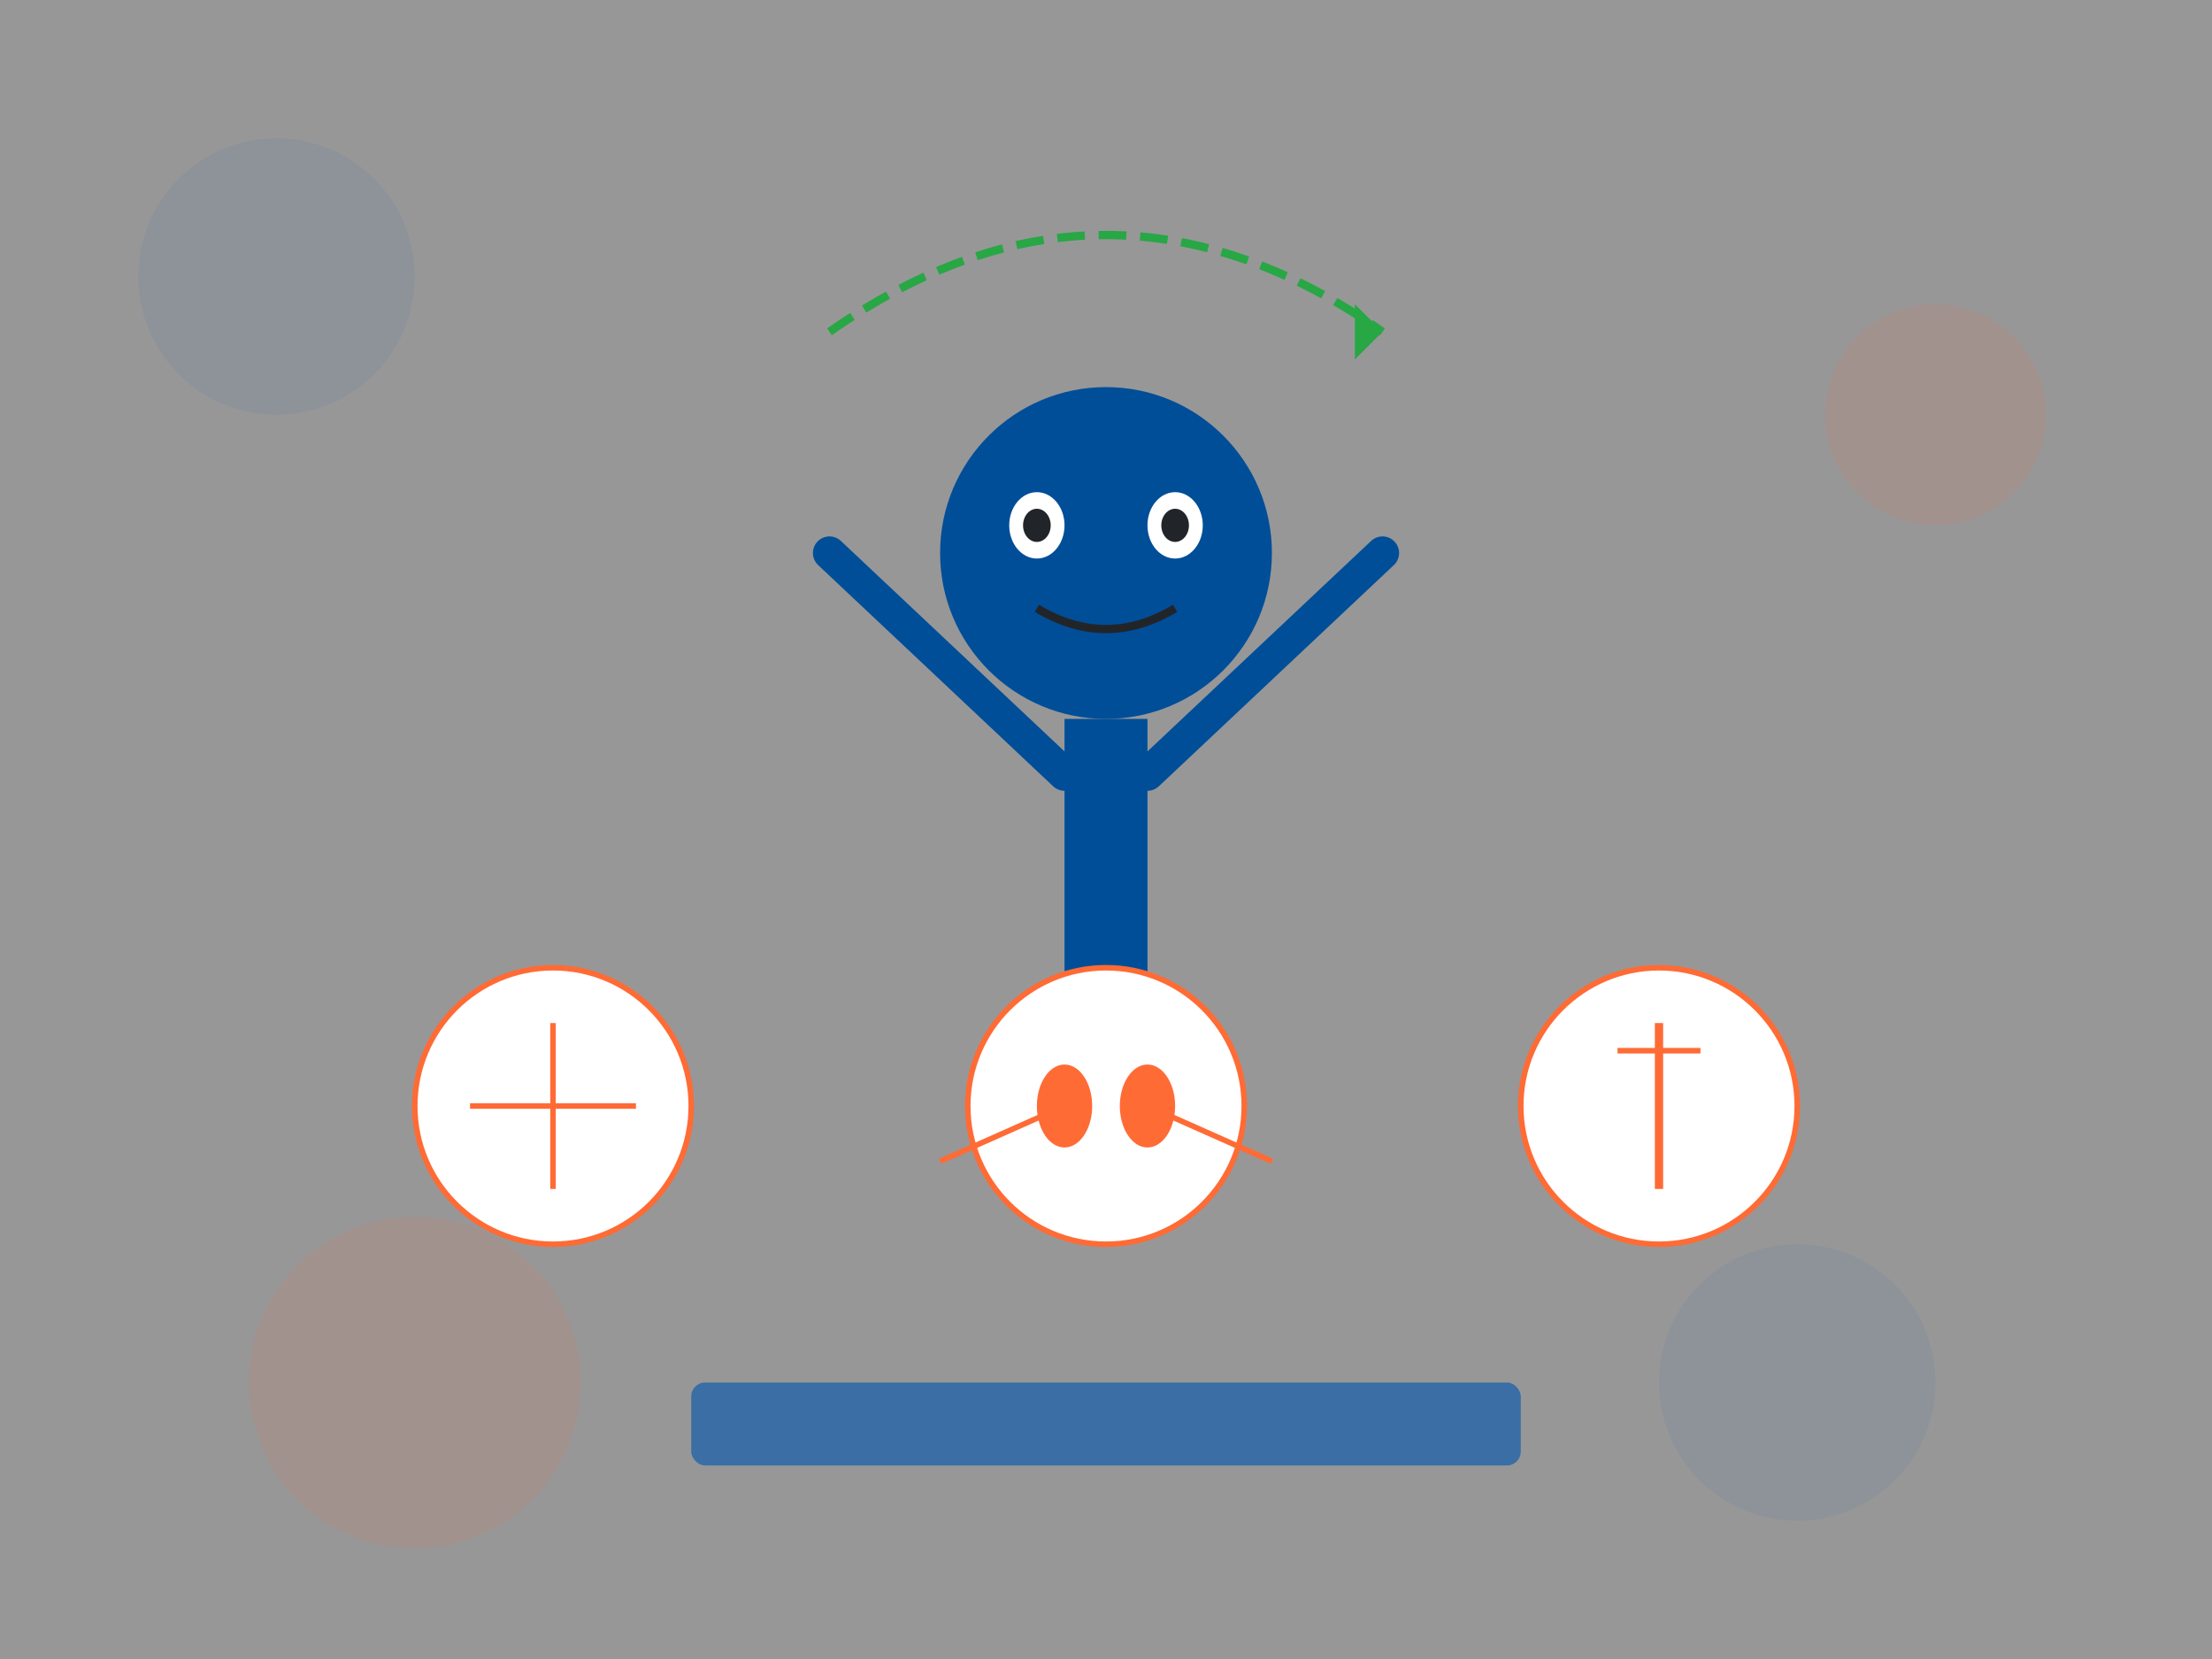 <svg xmlns="http://www.w3.org/2000/svg" viewBox="0 0 800 600" width="800" height="600">
  <rect x="0" y="0" width="800" height="600" fill="#808080" stroke="none"/>
  <!-- Background -->
  <rect width="800" height="600" fill="#f8f9fa" opacity="0.2" />
  
  <!-- Confident Speaker with Strong Body Language -->
  <circle cx="400" cy="200" r="60" fill="#004e98" />
  <rect x="385" y="260" width="30" height="120" rx="0" fill="#004e98" />
  
  <!-- Expressive Arms -->
  <path d="M385,280 L300,200" stroke="#004e98" stroke-width="12" fill="none" stroke-linecap="round" />
  <path d="M415,280 L500,200" stroke="#004e98" stroke-width="12" fill="none" stroke-linecap="round" />
  
  <!-- Confident Expression -->
  <ellipse cx="375" cy="190" rx="10" ry="12" fill="white" />
  <ellipse cx="425" cy="190" rx="10" ry="12" fill="white" />
  <ellipse cx="375" cy="190" rx="5" ry="6" fill="#212529" />
  <ellipse cx="425" cy="190" rx="5" ry="6" fill="#212529" />
  <path d="M375,220 Q400,235 425,220" stroke="#212529" stroke-width="3" fill="none" />
  
  <!-- Body Language Elements -->
  <!-- Open Gesture Representation -->
  <circle cx="200" cy="400" r="50" fill="white" stroke="#ff6b35" stroke-width="2" />
  <path d="M170,400 L230,400 M200,370 L200,430" stroke="#ff6b35" stroke-width="2" />
  
  <!-- Eye Contact Representation -->
  <circle cx="400" cy="400" r="50" fill="white" stroke="#ff6b35" stroke-width="2" />
  <ellipse cx="385" cy="400" rx="10" ry="15" fill="#ff6b35" />
  <ellipse cx="415" cy="400" rx="10" ry="15" fill="#ff6b35" />
  <line x1="385" y1="400" x2="340" y2="420" stroke="#ff6b35" stroke-width="2" />
  <line x1="415" y1="400" x2="460" y2="420" stroke="#ff6b35" stroke-width="2" />
  
  <!-- Posture Representation -->
  <circle cx="600" cy="400" r="50" fill="white" stroke="#ff6b35" stroke-width="2" />
  <line x1="600" y1="370" x2="600" y2="430" stroke="#ff6b35" stroke-width="3" />
  <line x1="585" y1="380" x2="615" y2="380" stroke="#ff6b35" stroke-width="2" />
  
  <!-- Stage -->
  <rect x="250" y="500" width="300" height="30" rx="5" fill="#3a6ea5" />
  
  <!-- Influence Arrows -->
  <path d="M300,120 Q400,50 500,120" stroke="#28a745" stroke-width="3" fill="none" stroke-dasharray="10,5" />
  <polygon points="490,110 500,120 490,130" fill="#28a745" />
  
  <!-- Decorative Elements -->
  <circle cx="100" cy="100" r="50" fill="#3a6ea5" opacity="0.1" />
  <circle cx="700" cy="150" r="40" fill="#ff6b35" opacity="0.1" />
  <circle cx="150" cy="500" r="60" fill="#ff6b35" opacity="0.1" />
  <circle cx="650" cy="500" r="50" fill="#3a6ea5" opacity="0.1" />
</svg>
